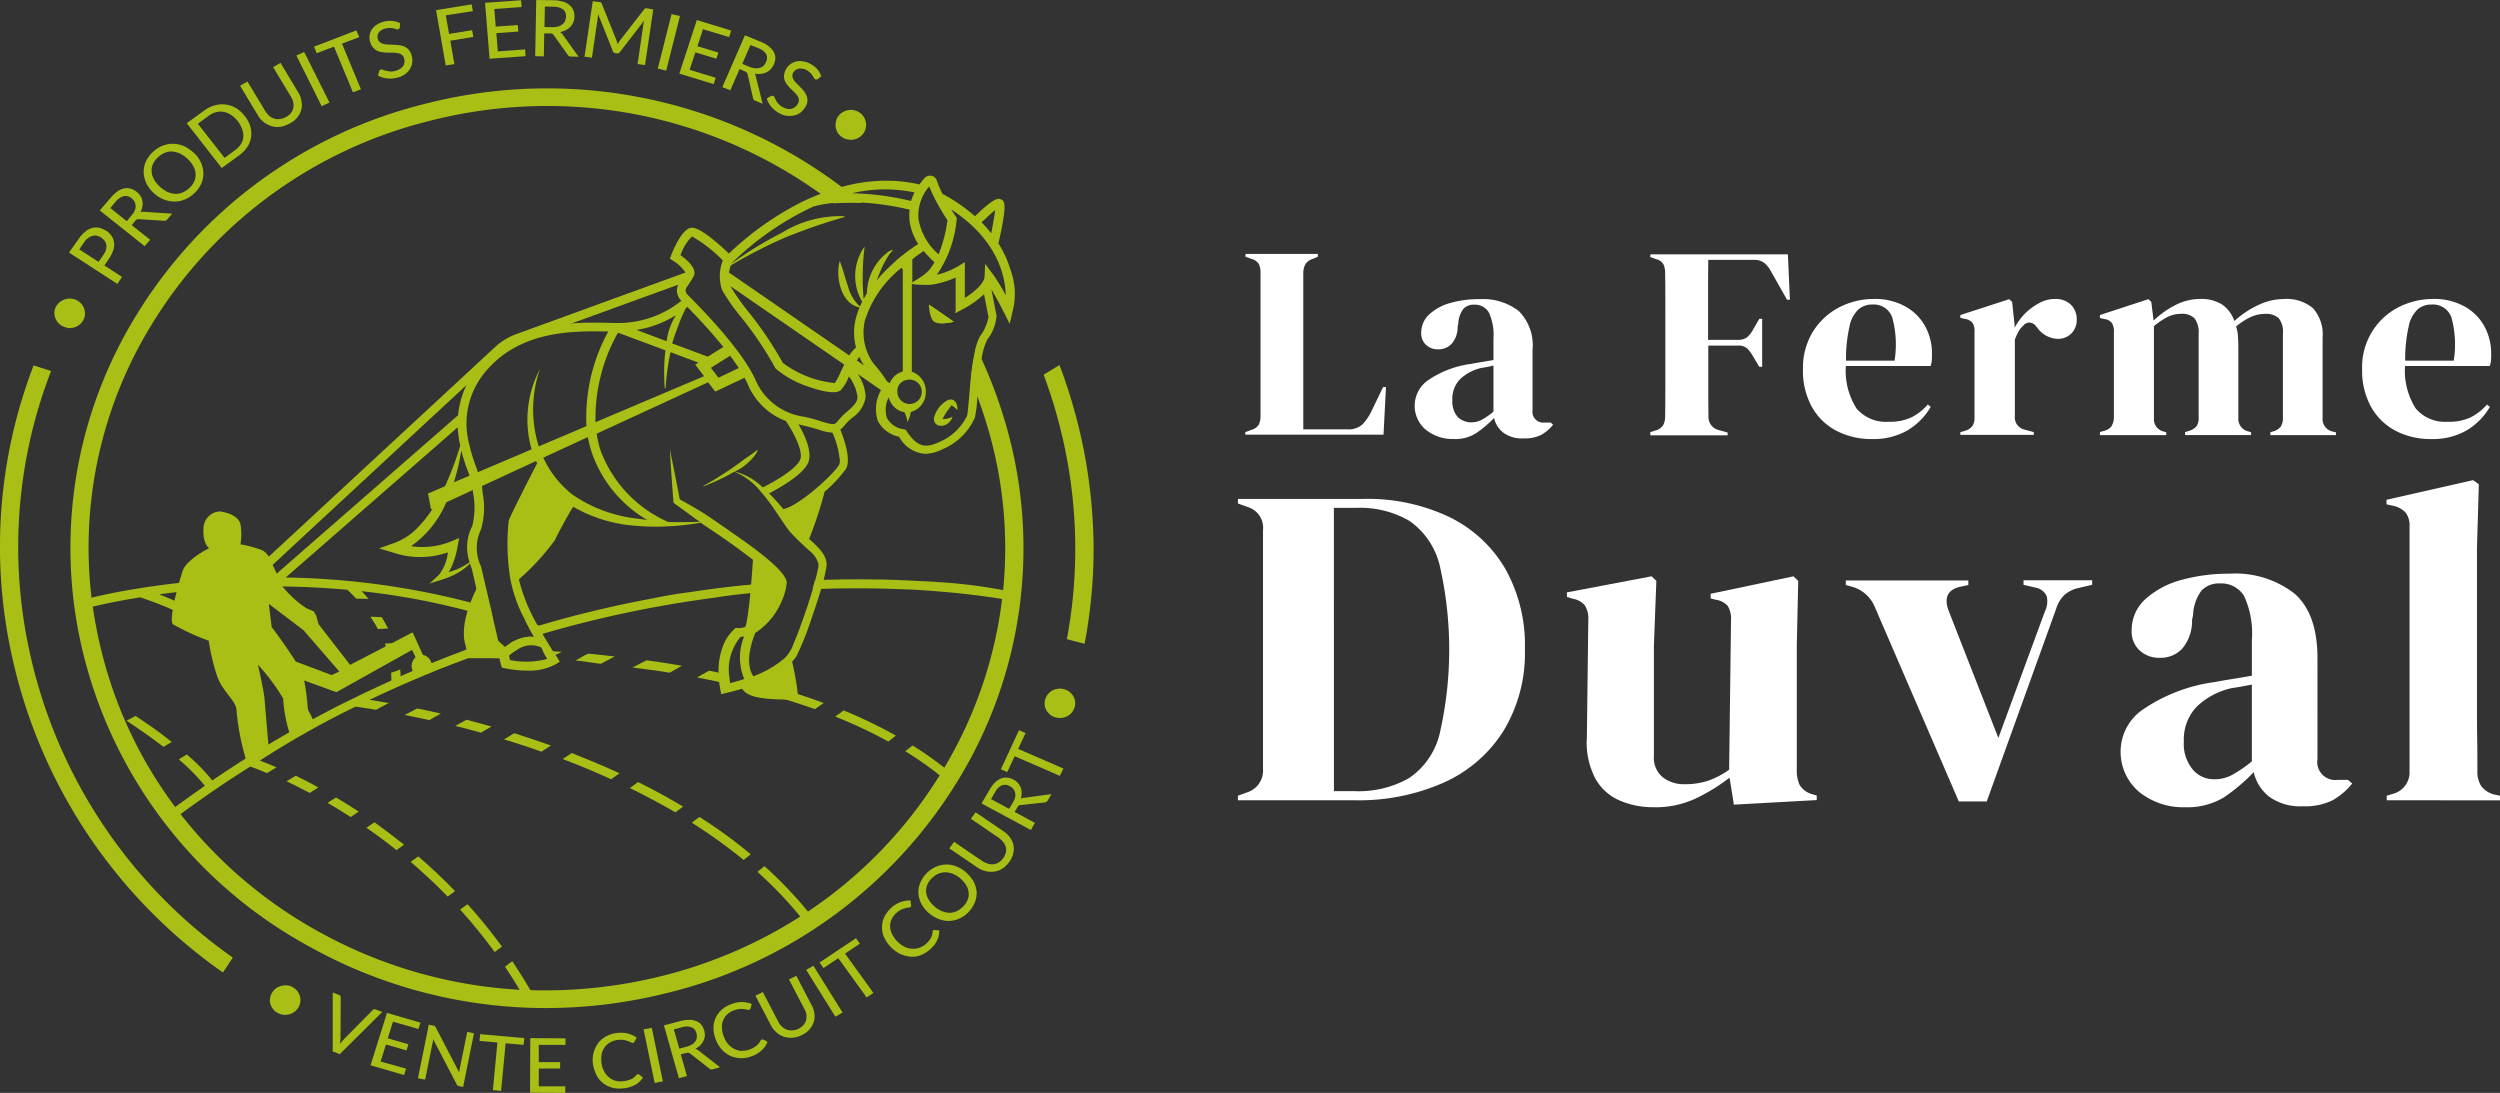 <svg id="_1880-Logo_Ferme_Duval-Bichrome_fd_Blanc-RVB.ai" data-name="1880-Logo Ferme Duval-Bichrome fd Blanc-RVB.ai" xmlns="http://www.w3.org/2000/svg" width="184.604" height="80.7" viewBox="0 0 184.604 80.7">
  <rect x="0" y="0" width="184.604" height="80.7" fill="#333333" stroke="none"/>
  <g id="ILLU_00000018954363235143646870000014816286964077461144_" transform="translate(0)">
    <g id="PRODUITS_00000023979240925442232590000007780948431963942531_" transform="translate(4.015)">
      <path id="Tracé_1" data-name="Tracé 1" d="M167.222,292.751a1.262,1.262,0,0,1-.349-.264,1.287,1.287,0,0,1-.212-.366,1.224,1.224,0,0,1-.061-.41.99.99,0,0,1,.121-.41,1.235,1.235,0,0,1,.273-.337,1.364,1.364,0,0,1,.379-.205,1.418,1.418,0,0,1,.425-.059,1.233,1.233,0,0,1,.44.117,1.267,1.267,0,0,1,.349.264,1.114,1.114,0,0,1,.213.366,1.28,1.28,0,0,1,.061.41,1.125,1.125,0,0,1-.121.425,1.232,1.232,0,0,1-.273.337,1.177,1.177,0,0,1-.379.205,1.354,1.354,0,0,1-.425.059A2.172,2.172,0,0,1,167.222,292.751Z" transform="translate(-166.6 -268.654)" fill="#aabf16"/>
      <path id="Tracé_2" data-name="Tracé 2" d="M174.429,255.687a2.427,2.427,0,0,1,.486-.527,1.384,1.384,0,0,1,.5-.264,1.228,1.228,0,0,1,.516-.015,1.951,1.951,0,0,1,.516.22,1.2,1.2,0,0,1,.395.381.948.948,0,0,1,.182.483,1.177,1.177,0,0,1-.046.557,2.847,2.847,0,0,1-.3.615l-.364.527,1.306.85-.349.513-3.567-2.315Zm1.822,1.187a1.1,1.1,0,0,0,.182-.381.9.9,0,0,0,.03-.337.712.712,0,0,0-.121-.293,1.019,1.019,0,0,0-.258-.249.771.771,0,0,0-.653-.132,1.091,1.091,0,0,0-.607.469l-.364.527,1.427.923Z" transform="translate(-172.622 -238.064)" fill="#aabf16"/>
      <path id="Tracé_3" data-name="Tracé 3" d="M194.044,236.941l-.364.425a.273.273,0,0,1-.258.1l-1.822-.117a.484.484,0,0,0-.152.015.326.326,0,0,0-.137.117l-.258.308,1.366,1.084-.41.469-3.309-2.637.789-.923a3.1,3.1,0,0,1,.516-.483,1.252,1.252,0,0,1,.5-.22,1.017,1.017,0,0,1,.471.015,1.167,1.167,0,0,1,.44.234,1.122,1.122,0,0,1,.288.308.832.832,0,0,1,.137.366.933.933,0,0,1,0,.41,1.537,1.537,0,0,1-.137.425.627.627,0,0,1,.288-.029Zm-2.991.117a1.154,1.154,0,0,0,.228-.352.692.692,0,0,0,.061-.337.764.764,0,0,0-.076-.308.816.816,0,0,0-.212-.249.7.7,0,0,0-.592-.161,1.189,1.189,0,0,0-.607.425l-.38.454,1.215.967Z" transform="translate(-185.345 -221.165)" fill="#aabf16"/>
      <path id="Tracé_4" data-name="Tracé 4" d="M213.75,213.387a2.068,2.068,0,0,1,.5.718,1.984,1.984,0,0,1,.167.776,1.915,1.915,0,0,1-.167.762,2.217,2.217,0,0,1-.516.7,2.11,2.11,0,0,1-.744.469,1.9,1.9,0,0,1-.8.132,2.146,2.146,0,0,1-.789-.19,2.352,2.352,0,0,1-.729-.513,2.07,2.07,0,0,1-.5-.718,2.042,2.042,0,0,1-.167-.776,1.915,1.915,0,0,1,.167-.762,2.22,2.22,0,0,1,.516-.7,2.109,2.109,0,0,1,.744-.469,1.9,1.9,0,0,1,.8-.132,2.3,2.3,0,0,1,.8.19A3.217,3.217,0,0,1,213.75,213.387Zm-.471.439a2.38,2.38,0,0,0-.562-.41,1.707,1.707,0,0,0-.577-.161,1.224,1.224,0,0,0-.562.088,1.558,1.558,0,0,0-.516.337,1.364,1.364,0,0,0-.364.483,1.12,1.12,0,0,0-.106.542,1.278,1.278,0,0,0,.152.557,1.9,1.9,0,0,0,.41.542,2.379,2.379,0,0,0,.562.41,1.708,1.708,0,0,0,.577.161,1.226,1.226,0,0,0,.562-.088,1.559,1.559,0,0,0,.516-.337,1.368,1.368,0,0,0,.364-.483,1.121,1.121,0,0,0,.106-.542,1.279,1.279,0,0,0-.152-.557A2.13,2.13,0,0,0,213.279,213.827Z" transform="translate(-203.412 -202.064)" fill="#aabf16"/>
      <path id="Tracé_5" data-name="Tracé 5" d="M235.281,193.667a2.208,2.208,0,0,1,.41.762,1.948,1.948,0,0,1,.061.776,1.735,1.735,0,0,1-.273.732,2.4,2.4,0,0,1-.607.63l-1.29.938L231,194.195l1.29-.937a2.3,2.3,0,0,1,.789-.381,1.992,1.992,0,0,1,1.564.205A2.371,2.371,0,0,1,235.281,193.667Zm-.516.381a2.124,2.124,0,0,0-.5-.469,1.432,1.432,0,0,0-.547-.22,1.218,1.218,0,0,0-.562.029,1.547,1.547,0,0,0-.562.278l-.774.571,1.973,2.52.774-.571a1.675,1.675,0,0,0,.425-.439,1.105,1.105,0,0,0,.182-.513,1.269,1.269,0,0,0-.076-.571A2.041,2.041,0,0,0,234.765,194.048Z" transform="translate(-221.224 -185.098)" fill="#aabf16"/>
      <path id="Tracé_6" data-name="Tracé 6" d="M260.316,175.885a1.136,1.136,0,0,0,.349-.293.732.732,0,0,0,.167-.366.934.934,0,0,0,0-.41,1.35,1.35,0,0,0-.182-.439l-1.306-2.168.547-.308,1.305,2.168a1.768,1.768,0,0,1,.243.645,1.444,1.444,0,0,1-.3,1.2,1.565,1.565,0,0,1-.562.454,2.15,2.15,0,0,1-.683.249,1.4,1.4,0,0,1-.653-.044,1.78,1.78,0,0,1-.577-.293,1.582,1.582,0,0,1-.455-.527l-1.305-2.168.547-.308,1.305,2.168a1.9,1.9,0,0,0,.3.366,1.064,1.064,0,0,0,.379.205.83.83,0,0,0,.425.029A1.417,1.417,0,0,0,260.316,175.885Z" transform="translate(-243.192 -167.256)" fill="#aabf16"/>
      <path id="Tracé_7" data-name="Tracé 7" d="M286.744,170.135l-.577.264-1.867-3.735.577-.264Z" transform="translate(-266.432 -162.562)" fill="#aabf16"/>
      <path id="Tracé_8" data-name="Tracé 8" d="M296.24,156l-1.275.483,1.4,3.369-.592.22-1.4-3.369-1.275.483-.2-.483,3.127-1.2Z" transform="translate(-273.727 -153.259)" fill="#aabf16"/>
      <path id="Tracé_9" data-name="Tracé 9" d="M322.1,151.168c-.015.029-.015.059-.046.088a.333.333,0,0,1-.076.044c-.03.015-.076,0-.137-.015a1.451,1.451,0,0,1-.2-.059,1.411,1.411,0,0,0-.273-.029,1.631,1.631,0,0,0-.349.044,1.156,1.156,0,0,0-.3.132.546.546,0,0,0-.182.19.426.426,0,0,0-.076.22.489.489,0,0,0,.03.249.4.4,0,0,0,.167.234.764.764,0,0,0,.273.117,2.526,2.526,0,0,0,.349.044,3.7,3.7,0,0,1,.395.015,3.319,3.319,0,0,1,.395.029,1.6,1.6,0,0,1,.38.1,1.132,1.132,0,0,1,.3.22,1,1,0,0,1,.213.4,1.218,1.218,0,0,1,.061.513,1.067,1.067,0,0,1-.152.483,1.23,1.23,0,0,1-.349.4,1.517,1.517,0,0,1-.562.264,1.872,1.872,0,0,1-.395.073,1.642,1.642,0,0,1-.379,0,3.21,3.21,0,0,1-.364-.073,2.24,2.24,0,0,1-.334-.132l.091-.337a.317.317,0,0,1,.045-.073.13.13,0,0,1,.076-.044.283.283,0,0,1,.152.015.785.785,0,0,0,.243.073,1.769,1.769,0,0,0,.319.059,1.071,1.071,0,0,0,.41-.059,1.05,1.05,0,0,0,.319-.147.922.922,0,0,0,.213-.205.683.683,0,0,0,.091-.264.647.647,0,0,0-.03-.293.477.477,0,0,0-.167-.264.571.571,0,0,0-.273-.117,2.515,2.515,0,0,0-.349-.044h-.395a3.331,3.331,0,0,1-.395-.029,1.121,1.121,0,0,1-.38-.1.987.987,0,0,1-.319-.234,1.267,1.267,0,0,1-.228-.425,1.09,1.09,0,0,1-.045-.439,1.076,1.076,0,0,1,.137-.425,1.249,1.249,0,0,1,.334-.366,1.669,1.669,0,0,1,.516-.249,1.774,1.774,0,0,1,1.275.088Z" transform="translate(-296.596 -149.132)" fill="#aabf16"/>
      <path id="Tracé_10" data-name="Tracé 10" d="M353.013,143.206l.243,1.377,1.7-.278.091.5-1.7.278.3,1.729-.638.1-.713-4.087,2.626-.425.091.5Z" transform="translate(-324.11 -142.078)" fill="#aabf16"/>
      <path id="Tracé_11" data-name="Tracé 11" d="M379.06,143.933l.03.5-2.657.19-.334-4.131,2.657-.19.046.5-2.019.147.106,1.3,1.624-.117.045.483-1.624.117.106,1.348Z" transform="translate(-344.297 -140.285)" fill="#aabf16"/>
      <path id="Tracé_12" data-name="Tracé 12" d="M403.7,144.39l-.562-.015a.259.259,0,0,1-.243-.132l-1.032-1.45a.346.346,0,0,0-.106-.1.585.585,0,0,0-.182-.029h-.41l-.03,1.7-.638-.015.076-4.146,1.245.015a2.521,2.521,0,0,1,.713.1,1.159,1.159,0,0,1,.486.249.981.981,0,0,1,.288.366,1.25,1.25,0,0,1,.091.483,1.231,1.231,0,0,1-.076.41.987.987,0,0,1-.212.337.939.939,0,0,1-.334.249,1.936,1.936,0,0,1-.44.161.6.6,0,0,1,.2.19Zm-1.958-2.183a2.028,2.028,0,0,0,.44-.044A1.071,1.071,0,0,0,402.5,142a.635.635,0,0,0,.2-.249,1.119,1.119,0,0,0,.076-.322.654.654,0,0,0-.228-.542,1.257,1.257,0,0,0-.729-.19l-.607-.015-.03,1.509Z" transform="translate(-364.992 -140.2)" fill="#aabf16"/>
      <path id="Tracé_13" data-name="Tracé 13" d="M429.57,141.415l-.607,4.1-.547-.073.425-2.915a.625.625,0,0,1,.03-.146c.015-.044.015-.1.03-.146l-1.791,2.315a.238.238,0,0,1-.243.1l-.091-.015a.222.222,0,0,1-.2-.176l-1.078-2.71a2.109,2.109,0,0,1-.03.308l-.425,2.915-.547-.073.607-4.1.47.059a.242.242,0,0,1,.122.029.146.146,0,0,1,.076.1l1.063,2.651c.015.059.046.1.061.161l.045.176a3.5,3.5,0,0,1,.2-.308L428.9,141.4c.03-.044.061-.073.091-.073h.137Z" transform="translate(-385.349 -140.712)" fill="#aabf16"/>
      <path id="Tracé_14" data-name="Tracé 14" d="M460.723,151.475l-.622-.146,1.017-4.028.622.147Z" transform="translate(-415.545 -146.26)" fill="#aabf16"/>
      <path id="Tracé_15" data-name="Tracé 15" d="M473.287,154.563l-.152.469-2.535-.776,1.29-3.955,2.535.776-.152.483-1.928-.586-.41,1.26,1.548.469-.152.454-1.548-.469-.425,1.289Z" transform="translate(-424.451 -148.82)" fill="#aabf16"/>
      <path id="Tracé_16" data-name="Tracé 16" d="M494.476,163.054l-.531-.22a.273.273,0,0,1-.182-.22l-.395-1.729a.273.273,0,0,0-.061-.132.817.817,0,0,0-.152-.1l-.38-.161-.683,1.567-.592-.234L493.17,158l1.139.469a2.19,2.19,0,0,1,.622.352,1.442,1.442,0,0,1,.364.4.961.961,0,0,1,.121.439,1.16,1.16,0,0,1-.107.483,1.416,1.416,0,0,1-.228.352.988.988,0,0,1-.319.234,1.207,1.207,0,0,1-.41.117,1.708,1.708,0,0,1-.471-.015.516.516,0,0,1,.106.264Zm-.972-2.725a1.2,1.2,0,0,0,.425.1.89.89,0,0,0,.349-.029.639.639,0,0,0,.273-.161.755.755,0,0,0,.182-.278.661.661,0,0,0,0-.586,1.162,1.162,0,0,0-.607-.439l-.547-.22-.607,1.392Z" transform="translate(-442.178 -155.393)" fill="#aabf16"/>
      <path id="Tracé_17" data-name="Tracé 17" d="M516.95,172.33a.22.22,0,0,1-.091.029.2.2,0,0,1-.091-.015.213.213,0,0,1-.091-.1c-.031-.044-.061-.1-.106-.176a1.626,1.626,0,0,0-.167-.205,2.144,2.144,0,0,0-.273-.205.9.9,0,0,0-.319-.1.852.852,0,0,0-.273,0,.782.782,0,0,0-.228.1.7.7,0,0,0-.167.19.392.392,0,0,0-.061.278.8.8,0,0,0,.106.278,1.776,1.776,0,0,0,.228.264c.091.088.182.176.273.278a2.408,2.408,0,0,1,.258.293,1.364,1.364,0,0,1,.182.322.978.978,0,0,1,.061.366.819.819,0,0,1-.136.425,1.492,1.492,0,0,1-.334.41,1.12,1.12,0,0,1-.456.234,1.656,1.656,0,0,1-.547.044,1.553,1.553,0,0,1-.592-.19,1.629,1.629,0,0,1-.334-.22,2.268,2.268,0,0,1-.273-.264,1.254,1.254,0,0,1-.2-.293.834.834,0,0,1-.122-.322l.3-.176a.289.289,0,0,1,.182,0,.193.193,0,0,1,.091.117c.03.059.061.132.106.22a1.309,1.309,0,0,0,.182.249,1.205,1.205,0,0,0,.334.249,1.146,1.146,0,0,0,.334.117.7.7,0,0,0,.3-.015.615.615,0,0,0,.258-.132.789.789,0,0,0,.2-.234.579.579,0,0,0,.076-.308.7.7,0,0,0-.106-.278,1.778,1.778,0,0,0-.228-.264l-.273-.264a2.425,2.425,0,0,1-.258-.293.978.978,0,0,1-.182-.322.8.8,0,0,1-.046-.381,1.221,1.221,0,0,1,.152-.454,1.053,1.053,0,0,1,.288-.337,1.076,1.076,0,0,1,.41-.205,1.133,1.133,0,0,1,.5-.029,1.466,1.466,0,0,1,.562.176,1.828,1.828,0,0,1,.531.4,1.551,1.551,0,0,1,.3.527Z" transform="translate(-460.584 -166.485)" fill="#aabf16"/>
      <path id="Tracé_18" data-name="Tracé 18" d="M546.8,196.046a1.055,1.055,0,0,1,.334-.293.977.977,0,0,1,.41-.146,1.04,1.04,0,0,1,.425.015,1.116,1.116,0,0,1,.41.176,1.045,1.045,0,0,1,.3.322,1.145,1.145,0,0,1,.152.4,1.011,1.011,0,0,1-.015.425.948.948,0,0,1-.182.4,1.192,1.192,0,0,1-.319.293,1.233,1.233,0,0,1-.41.147,1.124,1.124,0,0,1-.44-.015,1.02,1.02,0,0,1-.41-.176,1.186,1.186,0,0,1-.3-.308,1.143,1.143,0,0,1-.152-.4.934.934,0,0,1,.015-.41A.915.915,0,0,1,546.8,196.046Z" transform="translate(-488.906 -187.477)" fill="#aabf16"/>
    </g>
    <g id="CIRCUIT_COURT_00000163784084742577614240000014214675372849546682_" transform="translate(19.93 50.855)">
      <path id="Tracé_19" data-name="Tracé 19" d="M271.586,637.471a1.051,1.051,0,0,1,.288-.337,1.223,1.223,0,0,1,.395-.19,1.4,1.4,0,0,1,.425-.044.958.958,0,0,1,.425.132,1.017,1.017,0,0,1,.334.278,1.151,1.151,0,0,1,.2.381,1,1,0,0,1,.03.425,1.011,1.011,0,0,1-.137.41,1,1,0,0,1-.288.322,1.309,1.309,0,0,1-.38.19,1.214,1.214,0,0,1-.865-.1,1.014,1.014,0,0,1-.334-.278,1.232,1.232,0,0,1-.2-.366.943.943,0,0,1-.03-.41A1.013,1.013,0,0,1,271.586,637.471Z" transform="translate(-271.44 -614.995)" fill="#aabf16"/>
      <path id="Tracé_20" data-name="Tracé 20" d="M305.658,641.936l-3.142,3.12-.516-.205V640.5l.455.176a.159.159,0,0,1,.106.088.266.266,0,0,1,.03.117l-.015,2.944a1.29,1.29,0,0,1-.015.234,1.548,1.548,0,0,1-.03.264,2.512,2.512,0,0,1,.152-.205,2.286,2.286,0,0,1,.152-.176l2.11-2.139a.154.154,0,0,1,.106-.059.152.152,0,0,1,.137.015Z" transform="translate(-297.361 -618.067)" fill="#aabf16"/>
      <path id="Tracé_21" data-name="Tracé 21" d="M323.026,654.916l-.152.469-2.474-.718,1.214-3.867,2.474.718-.152.469-1.882-.542-.38,1.23,1.518.44-.137.454-1.518-.439-.395,1.26Z" transform="translate(-312.968 -626.859)" fill="#aabf16"/>
      <path id="Tracé_22" data-name="Tracé 22" d="M347.544,657.345l-.8,3.955-.3-.058a.368.368,0,0,1-.106-.044.262.262,0,0,1-.076-.1l-1.731-3.325c0,.044-.015.1-.015.146a.413.413,0,0,1-.03.132l-.546,2.71-.531-.1.8-3.955.319.059a1.036,1.036,0,0,1,.122.044c.03.015.045.044.076.1l1.73,3.325c0-.058.015-.1.015-.161.015-.044.015-.1.03-.146l.546-2.7Z" transform="translate(-332.476 -631.894)" fill="#aabf16"/>
      <path id="Tracé_23" data-name="Tracé 23" d="M376.649,662.291l-1.321-.117-.334,3.516-.607-.059.334-3.516L373.4,662l.046-.5,3.264.293Z" transform="translate(-357.922 -635.991)" fill="#aabf16"/>
      <path id="Tracé_24" data-name="Tracé 24" d="M400.6,667.06v.484l-2.6-.015.015-4.028,2.6.015V664h-1.973v1.274h1.579v.469h-1.579v1.318Z" transform="translate(-378.788 -637.698)" fill="#aabf16"/>
      <path id="Tracé_25" data-name="Tracé 25" d="M431.782,663.84a.114.114,0,0,1,.091.029l.273.22a1.59,1.59,0,0,1-.562.528,2.3,2.3,0,0,1-.865.263,2.241,2.241,0,0,1-.835-.044,2.1,2.1,0,0,1-.683-.337,1.759,1.759,0,0,1-.486-.6,2.666,2.666,0,0,1-.258-.806,1.975,1.975,0,0,1,.046-.85,2.175,2.175,0,0,1,.334-.7,1.764,1.764,0,0,1,.592-.5,2.058,2.058,0,0,1,.8-.249,2.08,2.08,0,0,1,.8.044,2.013,2.013,0,0,1,.653.293l-.167.308a.207.207,0,0,1-.046.059.119.119,0,0,1-.076.029.36.36,0,0,1-.137-.044,1.518,1.518,0,0,0-.213-.088,2.982,2.982,0,0,0-.319-.088,2.215,2.215,0,0,0-.44,0,1.489,1.489,0,0,0-.546.176,1.172,1.172,0,0,0-.41.352,1.443,1.443,0,0,0-.228.513,1.907,1.907,0,0,0-.015.659,1.554,1.554,0,0,0,.2.63,1.307,1.307,0,0,0,.364.439,1.175,1.175,0,0,0,.486.249,1.437,1.437,0,0,0,.562.029,1.727,1.727,0,0,0,.319-.058c.091-.029.182-.059.258-.088s.152-.088.212-.132l.2-.191.045-.044C431.736,663.855,431.751,663.84,431.782,663.84Z" transform="translate(-404.599 -635.372)" fill="#aabf16"/>
      <path id="Tracé_26" data-name="Tracé 26" d="M454.627,662.255l-.607.117-.82-3.955.607-.117Z" transform="translate(-425.608 -633.26)" fill="#aabf16"/>
      <path id="Tracé_27" data-name="Tracé 27" d="M467.244,657.8l-.531.147a.264.264,0,0,1-.273-.059l-1.381-1.084a.313.313,0,0,0-.137-.073.417.417,0,0,0-.182.015l-.395.1.455,1.6-.592.161-1.108-3.9,1.169-.308a2.524,2.524,0,0,1,.7-.1,1.224,1.224,0,0,1,.531.1.827.827,0,0,1,.364.264,1.253,1.253,0,0,1,.212.425,1.174,1.174,0,0,1,.046.4,1.024,1.024,0,0,1-.106.366,1.565,1.565,0,0,1-.228.322,1.626,1.626,0,0,1-.364.264.779.779,0,0,1,.243.132Zm-2.459-1.523a1.374,1.374,0,0,0,.395-.161.726.726,0,0,0,.243-.234.629.629,0,0,0,.106-.278.8.8,0,0,0-.03-.322.6.6,0,0,0-.379-.44,1.127,1.127,0,0,0-.729.015l-.562.146.41,1.421Z" transform="translate(-434.005 -629.846)" fill="#aabf16"/>
      <path id="Tracé_28" data-name="Tracé 28" d="M490.783,648.069a.1.1,0,0,1,.091,0l.319.161a1.616,1.616,0,0,1-.425.63,2.046,2.046,0,0,1-.774.454,2.09,2.09,0,0,1-.82.132,2.043,2.043,0,0,1-.744-.176,2.089,2.089,0,0,1-.622-.469,2.385,2.385,0,0,1-.44-.733,2.336,2.336,0,0,1-.167-.835,1.733,1.733,0,0,1,.152-.747,1.824,1.824,0,0,1,.455-.615,2.193,2.193,0,0,1,.729-.425,2.268,2.268,0,0,1,.789-.147,2.2,2.2,0,0,1,.7.147l-.091.322a.075.075,0,0,1-.03.058.207.207,0,0,1-.061.044.212.212,0,0,1-.137,0c-.061-.015-.137-.029-.228-.044a2.128,2.128,0,0,0-.319-.015,2.079,2.079,0,0,0-.44.1,1.652,1.652,0,0,0-.5.293,1.252,1.252,0,0,0-.395,1,2.043,2.043,0,0,0,.137.645,1.753,1.753,0,0,0,.334.571,1.452,1.452,0,0,0,.456.352,1.138,1.138,0,0,0,.531.132,1.947,1.947,0,0,0,.562-.088,2.7,2.7,0,0,0,.288-.132,1.484,1.484,0,0,0,.228-.147l.182-.176c.046-.058.091-.146.137-.22.015-.015.015-.029.03-.044C490.753,648.083,490.768,648.083,490.783,648.069Z" transform="translate(-454.446 -622.164)" fill="#aabf16"/>
      <path id="Tracé_29" data-name="Tracé 29" d="M510.773,636.011a1.146,1.146,0,0,0,.364-.264,1.017,1.017,0,0,0,.2-.352,1.22,1.22,0,0,0,.03-.41,1.269,1.269,0,0,0-.152-.44l-1.139-2.182.546-.264,1.138,2.183a1.686,1.686,0,0,1,.2.63,1.4,1.4,0,0,1-.061.615,1.549,1.549,0,0,1-.319.542,1.769,1.769,0,0,1-.562.41,1.719,1.719,0,0,1-.683.19,1.813,1.813,0,0,1-.638-.073,1.716,1.716,0,0,1-.546-.322,1.784,1.784,0,0,1-.41-.527l-1.139-2.183.547-.264,1.139,2.183a1.18,1.18,0,0,0,.273.366.993.993,0,0,0,.349.22.922.922,0,0,0,.41.058A1.052,1.052,0,0,0,510.773,636.011Z" transform="translate(-471.749 -610.898)" fill="#aabf16"/>
      <path id="Tracé_30" data-name="Tracé 30" d="M534.987,630.457l-.531.308-2.156-3.457.531-.307Z" transform="translate(-492.7 -606.545)" fill="#aabf16"/>
      <path id="Tracé_31" data-name="Tracé 31" d="M541.775,613.51l-1.093.732,2.095,2.9-.5.337-2.095-2.9-1.093.732-.288-.41,2.687-1.8Z" transform="translate(-498.213 -594.681)" fill="#aabf16"/>
      <path id="Tracé_32" data-name="Tracé 32" d="M572.949,596.312a.113.113,0,0,1,.091-.029l.365.029a1.557,1.557,0,0,1-.152.732,2.033,2.033,0,0,1-.547.689,2.237,2.237,0,0,1-.714.425,1.694,1.694,0,0,1-.759.088,2.474,2.474,0,0,1-.759-.22,2.825,2.825,0,0,1-.683-.527,2.353,2.353,0,0,1-.471-.718,1.659,1.659,0,0,1-.137-.762,1.8,1.8,0,0,1,.182-.733,2.307,2.307,0,0,1,.516-.659,2.023,2.023,0,0,1,1.4-.527l.045.337v.073c0,.029-.015.044-.045.073a.19.19,0,0,1-.137.044.776.776,0,0,0-.228.044,1.393,1.393,0,0,0-.668.352,1.272,1.272,0,0,0-.349.454,1.211,1.211,0,0,0-.121.513,1.4,1.4,0,0,0,.121.542,2.018,2.018,0,0,0,.379.557,1.92,1.92,0,0,0,.531.41,1.305,1.305,0,0,0,.562.161,1.392,1.392,0,0,0,.546-.059,1.344,1.344,0,0,0,.486-.278,1.585,1.585,0,0,0,.228-.22,1.911,1.911,0,0,0,.152-.22.63.63,0,0,0,.091-.234,1.213,1.213,0,0,0,.046-.249.085.085,0,0,1,.015-.059C572.919,596.341,572.934,596.327,572.949,596.312Z" transform="translate(-523.982 -578.464)" fill="#aabf16"/>
      <path id="Tracé_33" data-name="Tracé 33" d="M590.4,576.57a2.756,2.756,0,0,1,.546.659,2.165,2.165,0,0,1,.228.732,1.929,1.929,0,0,1-.106.762,2.421,2.421,0,0,1-.44.718,2.247,2.247,0,0,1-.683.513,2,2,0,0,1-.759.191,1.872,1.872,0,0,1-.789-.132,2.42,2.42,0,0,1-.744-.44,2.758,2.758,0,0,1-.546-.659,2.145,2.145,0,0,1-.228-.747,1.93,1.93,0,0,1,.106-.762,2.263,2.263,0,0,1,1.123-1.23,1.994,1.994,0,0,1,.759-.19,1.866,1.866,0,0,1,.789.132A2.3,2.3,0,0,1,590.4,576.57Zm-.41.454a1.977,1.977,0,0,0-.562-.352,1.613,1.613,0,0,0-.562-.117,1.466,1.466,0,0,0-.546.117,1.765,1.765,0,0,0-.486.352,1.389,1.389,0,0,0-.319.5,1.057,1.057,0,0,0-.061.527,1.221,1.221,0,0,0,.182.527,2.135,2.135,0,0,0,.425.5,1.976,1.976,0,0,0,.562.352,1.608,1.608,0,0,0,.562.117,1.247,1.247,0,0,0,.547-.132,1.779,1.779,0,0,0,.471-.352,1.385,1.385,0,0,0,.319-.5,1.052,1.052,0,0,0,.061-.527,1.221,1.221,0,0,0-.182-.527A2.224,2.224,0,0,0,589.991,577.024Z" transform="translate(-538.99 -563)" fill="#aabf16"/>
      <path id="Tracé_34" data-name="Tracé 34" d="M605.893,553.069a1.155,1.155,0,0,0,.182-.4.869.869,0,0,0,0-.4.926.926,0,0,0-.182-.366,1.7,1.7,0,0,0-.334-.322l-2.065-1.406.349-.483,2.065,1.406a1.818,1.818,0,0,1,.486.469,1.413,1.413,0,0,1,.228,1.172,1.718,1.718,0,0,1-.3.63,1.927,1.927,0,0,1-.5.483,1.531,1.531,0,0,1-.592.22,1.867,1.867,0,0,1-.638-.029,2.137,2.137,0,0,1-.622-.278l-2.065-1.406.349-.484,2.064,1.406a1.889,1.889,0,0,0,.425.205,1.055,1.055,0,0,0,.425.044.9.9,0,0,0,.379-.132A1.251,1.251,0,0,0,605.893,553.069Z" transform="translate(-551.734 -540.568)" fill="#aabf16"/>
      <path id="Tracé_35" data-name="Tracé 35" d="M622.761,533.385l-.273.469a.287.287,0,0,1-.228.146l-1.776.19a.189.189,0,0,0-.137.044.518.518,0,0,0-.106.132l-.2.337,1.5.806-.3.527-3.643-1.963.592-1.01a2.488,2.488,0,0,1,.41-.542,1.354,1.354,0,0,1,.44-.293.982.982,0,0,1,.455-.058,1.244,1.244,0,0,1,.471.146,1.079,1.079,0,0,1,.319.249,1.037,1.037,0,0,1,.2.322,1.085,1.085,0,0,1,.076.4,1.606,1.606,0,0,1-.061.44.538.538,0,0,1,.273-.073Zm-2.839.615a1.517,1.517,0,0,0,.152-.381.637.637,0,0,0,0-.337.536.536,0,0,0-.136-.278.718.718,0,0,0-.258-.205.666.666,0,0,0-.592-.059,1.121,1.121,0,0,0-.5.513l-.288.5,1.336.718Z" transform="translate(-565.05 -525.601)" fill="#aabf16"/>
      <path id="Tracé_36" data-name="Tracé 36" d="M628.822,508.505l-.547,1.172,3.34,1.45-.258.542-3.34-1.45-.547,1.172-.471-.205,1.336-2.886Z" transform="translate(-573.024 -505.233)" fill="#aabf16"/>
      <path id="Tracé_37" data-name="Tracé 37" d="M649.058,489.477a1.11,1.11,0,0,1-.395-.205,1.42,1.42,0,0,1-.273-.322,1.1,1.1,0,0,1-.121-.4,1.022,1.022,0,0,1,.045-.425,1.183,1.183,0,0,1,.213-.381,1.448,1.448,0,0,1,.334-.264,1.308,1.308,0,0,1,.41-.117,1.21,1.21,0,0,1,.456.044,1.258,1.258,0,0,1,.395.205,1.426,1.426,0,0,1,.273.322.926.926,0,0,1,.121.4,1,1,0,0,1-.045.425,1.187,1.187,0,0,1-.213.381,1.454,1.454,0,0,1-.334.264,1.312,1.312,0,0,1-.41.117A1.206,1.206,0,0,1,649.058,489.477Z" transform="translate(-591.058 -487.363)" fill="#aabf16"/>
    </g>
    <path id="ELLIPSE_EXTE_00000003815557010069329050000016165694838741507474_" d="M234.766,196.808a.959.959,0,0,1,.121.132,2.3,2.3,0,0,1,.243-.293A1.613,1.613,0,0,0,234.766,196.808Zm0,0a.959.959,0,0,1,.121.132,2.3,2.3,0,0,1,.243-.293A1.613,1.613,0,0,0,234.766,196.808Zm1.624-.176c-.288.22-.653.5-1.047.835.152.161.288.337.44.5.03.044.061.073.091.117.228.278.455.557.668.835V197.35a3.335,3.335,0,0,1,.273-.205C236.679,196.969,236.542,196.793,236.39,196.632Zm7.226,13.374a35.3,35.3,0,0,0-1.852-5.142c-.152-.337-.319-.674-.486-1.011a19.213,19.213,0,0,0-.38,2.4c.2.454.38.923.547,1.392.319.879.607,1.773.865,2.7a31.343,31.343,0,0,1,.972,11.411c-.015.22-.046.439-.076.659a31.769,31.769,0,0,1-4.281,12.481l-.137.22c-.076.117-.137.234-.213.352a32.956,32.956,0,0,1-9.731,10.049c-.182.132-.379.249-.562.366a34.467,34.467,0,0,1-10.1,4.351,35.737,35.737,0,0,1-9.837,1.069c-.273-.015-.531-.015-.8-.029h0a34.494,34.494,0,0,1-15.014-4.409,33.343,33.343,0,0,1-10-8.57c-.137-.176-.273-.352-.395-.527a31.86,31.86,0,0,1-5.253-10.8,33.3,33.3,0,0,1-.82-3.955c-.03-.22-.061-.439-.091-.645h0a31.474,31.474,0,0,1,4.4-20.157A33.465,33.465,0,0,1,200.989,187.1a34.927,34.927,0,0,1,8.653-1.084,34.547,34.547,0,0,1,17,4.468,35.247,35.247,0,0,1,3.188,2.036c.319.22.622.454.926.689a16.459,16.459,0,0,1,2.08-.029c-.471-.4-.956-.791-1.457-1.172a36.157,36.157,0,0,0-30.726-6.167,34.764,34.764,0,0,0-21.435,15.718,32.721,32.721,0,0,0-3.643,25.738,33.831,33.831,0,0,0,16.289,20.684,35.882,35.882,0,0,0,17.67,4.644,36.967,36.967,0,0,0,9-1.128,34.817,34.817,0,0,0,21.435-15.718A32.791,32.791,0,0,0,243.616,210.006Zm-3.841-8.819v.117l.061-.029A.3.3,0,0,0,239.776,201.188Zm-1.032.879a4.341,4.341,0,0,0,.9-.117l-1.746-1.216C238.2,201.173,238.47,201.612,238.743,202.066Zm-1.306-2.857a4.28,4.28,0,0,0,.972-.073c-.228-.308-.456-.6-.683-.908a2.218,2.218,0,0,1-.455.381l-.622.4.137.176Zm-2.292-2.564a1.23,1.23,0,0,0-.38.161.957.957,0,0,1,.121.132C234.963,196.852,235.054,196.749,235.145,196.646Zm-.38.161a.959.959,0,0,1,.121.132,2.3,2.3,0,0,1,.243-.293A1.613,1.613,0,0,0,234.766,196.808Z" transform="translate(-169.208 -178.189)" fill="#aabf16"/>
    <path id="ELLIPSE_INTE_00000000217921787781844490000002218649168409178033_" d="M220.147,330.309a39.361,39.361,0,0,0-1.761-6.109l-1.169.718a37.1,37.1,0,0,1,1.609,5.64,36.241,36.241,0,0,1,.106,13.887l1.306.337a37.247,37.247,0,0,0,.668-7A39.1,39.1,0,0,0,220.147,330.309ZM142.224,344.84a36.018,36.018,0,0,1,1.7-20.2l-1.29-.41a37.322,37.322,0,0,0-1.731,20.845,38.547,38.547,0,0,0,15.712,23.98l.729-1.1A37.269,37.269,0,0,1,142.224,344.84Z" transform="translate(-140.152 -297.246)" fill="#aabf16"/>
    <g id="CHEVAL_00000080926523674222695010000014176694567522540732_" transform="translate(27.985 12.971)">
      <g id="Groupe_1" data-name="Groupe 1" transform="translate(0)">
        <path id="Tracé_38" data-name="Tracé 38" d="M332.91,261.438l-.137-.044h0c-.045-.015-.091-.029-.152-.044l-.273-.088c-.061-.015-.137-.044-.2-.059.212.952.41,1.758.44,1.919.061-.015.121-.044.167-.059.152-.059.319-.1.471-.161C333.2,262.684,333.062,262.127,332.91,261.438Zm0,0-.137-.044h0c-.045-.015-.091-.029-.152-.044l-.273-.088c-.061-.015-.137-.044-.2-.059.212.952.41,1.758.44,1.919.061-.015.121-.044.167-.059.152-.059.319-.1.471-.161C333.2,262.684,333.062,262.127,332.91,261.438Zm-.137-.044h0c-.045-.015-.091-.029-.152-.044l-.273-.088c-.061-.015-.137-.044-.2-.059.212.952.41,1.758.44,1.919.061-.015.121-.044.167-.059.152-.059.319-.1.471-.161-.046-.234-.182-.791-.334-1.465A1.056,1.056,0,0,0,332.774,261.394Zm38.377-25.635a7.771,7.771,0,0,0-.911-2.007c.683-2.959.44-3.106.243-3.223s-.455-.264-1.973,1.216a13,13,0,0,0-1.063-.835,11.815,11.815,0,0,0-1.29-.791l-.015.029a6.868,6.868,0,0,1-.455-1.055.535.535,0,0,0-.395-.337.569.569,0,0,0-.5.161,5.26,5.26,0,0,0-.38.483,10.636,10.636,0,0,0-2.459-.278,12.181,12.181,0,0,0-3.264.454,15.543,15.543,0,0,0-1.533.5c-.288.1-.577.234-.865.352l-.167.073a18.758,18.758,0,0,0-1.685.894,22.425,22.425,0,0,0-4.1,3.106c-1.017-.967-2.247-1.992-2.793-1.9-.653.1-1.245,1.45-1.473,2.036l-.091.234.213.147a3,3,0,0,1,.956.908h0q-.137.242-.456.7a1.21,1.21,0,0,0-.106.19,1.036,1.036,0,0,0,.228,1.157l.015.015a7.459,7.459,0,0,1-4.6,1.641c-.258,0-.531,0-.82-.015-.789-.015-1.7-.029-2.657.044a9.266,9.266,0,0,0-7.1,3.428,6.359,6.359,0,0,0-.759,1.26,6.738,6.738,0,0,0-.562,2.168,5.816,5.816,0,0,0-.015.894c.015.308.061.615.106.923.03.117.046.234.076.351a23.285,23.285,0,0,1-1.123,3l-1.26.542.228,1.172.121-.059a8.979,8.979,0,0,1-1.351,1.641,4.649,4.649,0,0,1-1.488.894l-1.123.4,1.123.337a6.216,6.216,0,0,0,3.962-.044,3.337,3.337,0,0,1-.653,1.655l-.714.659c.425-.161,1.169-.352,1.579-.542a4.457,4.457,0,0,0,1.427-.952,2.6,2.6,0,0,0,.121.366c.03.117.167.732.349,1.509.091.381.2.82.288,1.245.061.249.121.5.167.733.212.952.41,1.758.44,1.919h0a1.038,1.038,0,0,0,.38.557l.015.015a.975.975,0,0,0,.137.117c.061.059.152.132.212.19h0c.015.029.031.044.031.059.015.088.015.19.03.278.046.278.121.513.121.527l.061.176.2.044a8.389,8.389,0,0,0,1.685.176,4.029,4.029,0,0,0,2.11-.483l.273-.176-.061-.1-.106-.176c-.061-.088-.106-.161-.167-.249s-.106-.176-.167-.249c-.288-.454-.546-.894-.789-1.3-.121-.205-.243-.425-.349-.615a12.755,12.755,0,0,1-1.381-3.4.713.713,0,0,1-.03-.176,16.937,16.937,0,0,1-.137-3.94c.076-.22,1.078-2.227,1.822-3.677h0a9.918,9.918,0,0,0,.82,1.143,6.6,6.6,0,0,0,1.518,1.289,10.708,10.708,0,0,0,4.721,1.421c.5.044,1.017.059,1.518.059.288,0,.577-.015.865-.029a17.909,17.909,0,0,0,2.323-.264l.592.4.546.366c.911.615,1.807,1.26,2.657,1.919.137.1.258.205.379.308a6.407,6.407,0,0,1,1.381,1.392v.015a.044.044,0,0,1,.015.029,2.312,2.312,0,0,1-.121.63,3.229,3.229,0,0,1-.258.63,3.774,3.774,0,0,1-1.973,2.036,1.477,1.477,0,0,1-.622.044A3.343,3.343,0,0,0,350,263.24a5.116,5.116,0,0,0-.425,2.227,4.875,4.875,0,0,0,.045.674c.031.293.091.6.152.894.44-.1.941-.22,1.473-.381h0c.076-.029.167-.044.243-.073.364-.117.744-.249,1.108-.4a6.62,6.62,0,0,0,2.353-1.48,3.009,3.009,0,0,0,.395-.5,21.992,21.992,0,0,0,1.063-2.651c.258-.776.531-1.553.759-2.329l.182-.659c.076-.308.137-.63.2-.952.091-.835-.683-1.494-1.336-2.08a5.43,5.43,0,0,1-.516-.5,7.383,7.383,0,0,1-.865-1.055c-.03-.029-.045-.059-.076-.088a9.388,9.388,0,0,0,2.535-1.7,10.19,10.19,0,0,0,1.685-1.773c.41-.688-.137-2.241-.41-2.915a1.662,1.662,0,0,0,.319-.322,4.879,4.879,0,0,1,.562-.557,2.21,2.21,0,0,0,.987-1.538,3.22,3.22,0,0,0-.577-1.685l1.715,1.187a2.833,2.833,0,0,0-.243,2.256,2.266,2.266,0,0,0,1.579,1.187,2.351,2.351,0,0,0,1.928,1.26,2.865,2.865,0,0,0,1.245-.322,4.5,4.5,0,0,0,2.429-2.373,9.3,9.3,0,0,0,.167-1.392c0-.029.015-.073.015-.117.061-.747.152-1.787.288-2.666a4.809,4.809,0,0,1,.44-1.567,3.219,3.219,0,0,0,.683-1.758l-.38-1.948c.243.41.47.82.638,1.143s.273.542.288.557l.425.85.213-.923A5.087,5.087,0,0,0,371.15,235.759Zm-1.624-4.058a4.93,4.93,0,0,1,.47-.4c-.046.4-.152,1.04-.288,1.7-.213-.264-.456-.542-.714-.806C369.177,232.024,369.359,231.862,369.526,231.7Zm-4.4-2.153a14.876,14.876,0,0,0,1.351,2.49,10.3,10.3,0,0,1-.653,2.52,4.444,4.444,0,0,1-1.488-2.608A3.267,3.267,0,0,1,365.124,229.548Zm-.091,6.27a2.213,2.213,0,0,1-.455.381l-.622.4-.076.044v-1.729a3.318,3.318,0,0,1,.273-.205c.243-.176.455-.322.562-.4a8.156,8.156,0,0,0,.8.835A3.417,3.417,0,0,1,365.033,235.818Zm-.987-5.83a3.672,3.672,0,0,0-.258.63,21.185,21.185,0,0,0-2.459-.439c-.668-.073-1.305-.117-1.9-.132A10.64,10.64,0,0,1,364.046,229.987Zm-13.572,5.391a35.8,35.8,0,0,1,3.962-2.036,41.48,41.48,0,0,1,4.433-1.538v-.059a8.135,8.135,0,0,0-4.615,1.216,28.345,28.345,0,0,0-3.734,2.285.051.051,0,0,1,.015-.029h0a21.55,21.55,0,0,1,6.042-4.19,8.067,8.067,0,0,1,1.488-.264,16.442,16.442,0,0,1,2.08-.029h0a20.062,20.062,0,0,1,3.537.527,3.215,3.215,0,0,0-.03.381c0,.132.015.249.015.381a4.1,4.1,0,0,0,.653,1.773h0c-.137.088-.349.22-.622.425-.288.22-.653.5-1.047.835-.091.088-.2.176-.288.264a11.443,11.443,0,0,0-1.123,1.172c.061-.146.106-.278.167-.4a7.529,7.529,0,0,1,.789-1.553,2.3,2.3,0,0,1,.243-.293,1.231,1.231,0,0,0-.38.161,3.9,3.9,0,0,0-1.533,3.032c-.091.147-.167.278-.243.41a18.321,18.321,0,0,1,.076-3.867,3.744,3.744,0,0,0-.182,4.072c-.061.117-.106.234-.167.352a3.1,3.1,0,0,1-.88-1.48c-.213-.615-.364-1.245-.607-1.875-.334,1.128.076,3.164,1.457,3.428a6.636,6.636,0,0,0-.288.879,4.379,4.379,0,0,0,.031,2.08,2.479,2.479,0,0,0-.5.586l-8.881-6.123A5.34,5.34,0,0,1,350.474,235.378Zm8.38,7.324c-.091.176-.167.352-.258.527a4.711,4.711,0,0,1-.44.835,7.7,7.7,0,0,1-3.841-1.494,26.1,26.1,0,0,0-2.535-3.765,16.387,16.387,0,0,1-1.321-1.875v-.015Zm-11.689-4.175a.646.646,0,0,0,.106-.088c.729.747,1.746,1.831,2.657,2.959l-1.154.718-2.626-.981c.121-.439.334-1,.486-1.406A10.359,10.359,0,0,1,347.165,238.528Zm3.264,3.516c.228.308.44.615.638.908l-1.5.718-.562-.732Zm-4.008-2.988a4.874,4.874,0,0,0-.683,1.919l-2.216-.835h0A7.766,7.766,0,0,0,346.421,239.055Zm-4.19,1.318,3.416,1.274a14.052,14.052,0,0,0-.091,1.6c0,.41.015.806.045,1.2h.061a17.589,17.589,0,0,1,.364-2.666l2.065.776-.243.147.653.85-8.015,3.4a12.874,12.874,0,0,1,1.624-6.548A.113.113,0,0,1,342.231,240.373Zm-.85-.117h.046a13.242,13.242,0,0,0-1.609,6.988l-3.522,1.494a9.086,9.086,0,0,1,.091-5.713,8,8,0,0,0-.622,5.933l-3.962,1.685c-.015-.044-.03-.088-.046-.147a14.659,14.659,0,0,1-.683-2.285,5.928,5.928,0,0,1,1.093-4.746C334.717,240.168,338.724,240.212,341.381,240.256Zm-10.809,8.789a15.034,15.034,0,0,0,.547,1.67.712.712,0,0,1,.061.19l-1.154.483A14.9,14.9,0,0,0,330.572,249.046Zm.82,5.567a3.372,3.372,0,0,0-.2,2.681,4.982,4.982,0,0,1-1.548.732,3.786,3.786,0,0,0,.319-.659,6.231,6.231,0,0,0,.349-1.289l.106-.571-.592.249a5.661,5.661,0,0,1-2.96.352,7.491,7.491,0,0,0,2.6-3.237l1.958-.908c.015.088.015.176.03.264A5.611,5.611,0,0,1,331.392,254.612Zm5.541,9.8c-.045.015-.106.044-.152.059h0a6.059,6.059,0,0,1-2.611.044c-.015-.044-.015-.088-.03-.147a.833.833,0,0,1-.03-.205,4.177,4.177,0,0,1,.638-.439,1.807,1.807,0,0,1,1.715-.146l.137.22c.015.015.015.029.03.044a2.092,2.092,0,0,0,.3.571Zm-1.639-2.842c.182.366.38.732.607,1.143,0,.015.015.029.03.044,0,.015.015.029.03.044h-.41a.2.2,0,0,0-.091.015h-.015c-.03,0-.061.015-.091.015-.061.015-.137.029-.2.044a.057.057,0,0,0-.046.015c-.061.015-.106.029-.167.044a.286.286,0,0,1-.106.029,1.174,1.174,0,0,0-.2.088c-.045.015-.091.044-.137.059a2.111,2.111,0,0,0-.364.205,3.872,3.872,0,0,0-.334.234l-.091-.088c-.046-.044-.091-.073-.137-.117-.137-.117-.288-.234-.3-.337a.5.5,0,0,1-.015-.088c-.046-.234-.182-.791-.334-1.465-.03-.1-.046-.22-.076-.337,0-.029-.015-.044-.015-.073-.03-.1-.045-.22-.076-.337-.334-1.436-.7-3.018-.729-3.12l-.015-.029a3.129,3.129,0,0,1-.015-2.608l.015-.029a5.645,5.645,0,0,0,.137-2.754c-.015-.19-.03-.352-.046-.5l3.993-1.846c.03.059.061.132.091.19h0l-.015-.015c-.471.908-2,3.9-2.095,4.234a16.26,16.26,0,0,0,.106,4.219A10.367,10.367,0,0,0,335.294,261.57Zm8.365-7.486a10.493,10.493,0,0,1-4.858-1.772,7.457,7.457,0,0,1-2.171-2.739l3.294-1.524a8.53,8.53,0,0,0,.3,1.187,9.285,9.285,0,0,0,4.084,4.937C344.083,254.143,343.871,254.114,343.658,254.085ZM351.2,262.8c.091,0,.167-.015.258-.015a4.134,4.134,0,0,0,0,3.106c.015.015.015.029.03.044-.364.117-.714.22-1.078.308-.03-.205-.045-.41-.061-.615A3.794,3.794,0,0,1,351.2,262.8Zm5.116-6.328a1.881,1.881,0,0,1,.638.952,2.865,2.865,0,0,1-.091.615c-.046.19-.091.366-.137.557l-.182.659c-.213.7-.44,1.406-.683,2.095-.228.659-.471,1.3-.744,1.948a2.722,2.722,0,0,1-.668,1.084,7.649,7.649,0,0,1-2.307,1.333c-.7-1.04-.03-2.783.152-3.208a5.137,5.137,0,0,0,1.867-2.168,5.521,5.521,0,0,0,.349-.952,3.6,3.6,0,0,0,.076-.4c0-.059.015-.117.015-.161v-.1c-.2-1.1-3.689-3.355-4.721-4.1-.455-.308-1.123-.776-1.594-1.069-.516-.308-1.047-.615-1.579-.908-.228-1.23-.471-2.446-.729-3.677.076,1.318.167,2.637.273,3.941.546.381,1.093.791,1.64,1.187.091.059.2.132.3.205h0c-.774.029-1.548.044-2.338.015a9.319,9.319,0,0,1-4.979-5.244,7.737,7.737,0,0,1-.3-1.274l8.228-3.794.531.688,2.156-1.025c.076.132.152.278.213.41a4.938,4.938,0,0,0,2.839,2.783c.577.835,1.336,2.3,1.048,2.886-.334.718-2.034,1.67-2.748,2.022a4.6,4.6,0,0,0-2.065-1.172,3.962,3.962,0,0,0,1.564-1.318c.045-.088.091-.19.136-.278l-.03-.015c-.319.264-.638.469-.972.7a24.26,24.26,0,0,1-3.036,1.978l.015.029a16.219,16.219,0,0,0,2.231-1.055c.015-.015.03-.015.061-.029a4.837,4.837,0,0,1,2,1.538c.789.879,1.351,1.9,2.065,2.856A19.833,19.833,0,0,0,356.319,256.473Zm2.14-6.343c-.41.7-2.991,3.047-4.1,3.237-.319-.381-.668-.776-1.048-1.157.7-.366,2.429-1.318,2.869-2.227.364-.776-.228-2.051-.7-2.871.091.029.2.044.289.073.213.044.41.1.607.146.213.059.395.117.562.161a3.741,3.741,0,0,0,1.048.234,6.518,6.518,0,0,1,.547,2.065A.657.657,0,0,1,358.459,250.13Zm.607-3.955a4.55,4.55,0,0,0-.653.659c-.258.337-.334.337-1.26.059-.167-.059-.364-.117-.577-.176-.2-.059-.41-.1-.638-.161a4.566,4.566,0,0,1-3.659-2.783c-1.017-2.183-3.856-5.1-5.01-6.255a.41.41,0,0,1-.046-.527,8.284,8.284,0,0,0,.516-.806c.273-.527-.41-1.157-.972-1.567a3.528,3.528,0,0,1,.85-1.377,10.056,10.056,0,0,1,2.277,1.773,3.13,3.13,0,0,0-.046,2.2,15.175,15.175,0,0,0,1.4,1.992,25.848,25.848,0,0,1,2.49,3.692l.015.044.03.044a7.25,7.25,0,0,0,2.474,1.362c.85.293,1.943.571,2.338.249a3.2,3.2,0,0,0,.607-1.025,3.217,3.217,0,0,1,.638,1.538C359.81,245.53,359.461,245.823,359.067,246.174Zm.729-3.779a2.056,2.056,0,0,1,.182-.264,4.217,4.217,0,0,0,.334.63Zm1.23.234a3.915,3.915,0,0,1-.653-3.135,7.988,7.988,0,0,1,2.717-3.941l.091-.088v7.749a1.458,1.458,0,0,0-.577.308,1.32,1.32,0,0,0-.38.557l-.212-.146A10.255,10.255,0,0,0,361.025,242.629Zm2.474,1.2a.9.9,0,1,1-.714.879A.81.81,0,0,1,363.5,243.831Zm5.419-3.281a3.507,3.507,0,0,0-.349.894,19.244,19.244,0,0,0-.38,2.4c-.045.425-.076.835-.106,1.231-.061.615-.106,1.216-.152,1.392a3.982,3.982,0,0,1-2.08,1.963c-.941.425-1.564.425-2.383-.806l-.076-.117-.137-.029a1.634,1.634,0,0,1-1.245-.835,2.035,2.035,0,0,1,.137-1.538,1.433,1.433,0,0,0,1.154,1.113,1.777,1.777,0,0,1,.213.732,2.093,2.093,0,0,0,.258-.747,1.5,1.5,0,0,0,1.108-1.494,1.524,1.524,0,0,0-1.032-1.48v-6.475l.213.015.668.029a4.279,4.279,0,0,0,.972-.073,5.986,5.986,0,0,0,1.382-.454v2.622l.061-.029.44-.234a7.311,7.311,0,0,0,1.594-1.128l.334,1.685A3.31,3.31,0,0,1,368.919,240.549Zm.911-4.526-.562-.762-.046.938c-.03.513-.774,1.157-1.457,1.582v-2.651l-.516.322a5.782,5.782,0,0,1-1.548.615,8.562,8.562,0,0,0,1.457-4.072l.015-.117-.061-.088s-.152-.22-.349-.542c3.37,2.2,3.977,4.849,4.023,6.328A15.419,15.419,0,0,0,369.83,236.023ZM332.91,261.438l-.137-.044h0c-.045-.015-.091-.029-.152-.044l-.273-.088c-.061-.015-.137-.044-.2-.059.212.952.41,1.758.44,1.919.061-.015.121-.044.167-.059.152-.059.319-.1.471-.161C333.2,262.684,333.062,262.127,332.91,261.438Zm0,0-.137-.044h0c-.045-.015-.091-.029-.152-.044l-.273-.088c-.061-.015-.137-.044-.2-.059.212.952.41,1.758.44,1.919.061-.015.121-.044.167-.059.152-.059.319-.1.471-.161C333.2,262.684,333.062,262.127,332.91,261.438Z" transform="translate(-324.5 -228.749)" fill="#aabf16"/>
        <path id="Tracé_39" data-name="Tracé 39" d="M595.614,341.572a.877.877,0,0,0-.334.161,2.039,2.039,0,0,0-.82,1.172c-.091.688.714.762,1.093.366a.906.906,0,0,0,.273-.439,1.392,1.392,0,0,1-.744.176,4.575,4.575,0,0,1,.516-.806.83.83,0,0,1,.091-.117c.015-.015.03-.029.015-.044v-.029c.015-.015.061,0,.122.029a3.122,3.122,0,0,1,.349.308C596.221,342,596.054,341.513,595.614,341.572Zm-.622,1.406a.122.122,0,0,1,.045.015h0A.057.057,0,0,0,594.992,342.978Z" transform="translate(-553.472 -325.04)" fill="#aabf16"/>
        <path id="Tracé_40" data-name="Tracé 40" d="M593.837,294.974a4.34,4.34,0,0,1-.9.117,1,1,0,0,1-.547-.117c-.364-.264-.395-1.274-.395-1.274l.091.059h0Z" transform="translate(-551.392 -284.185)" fill="#aabf16"/>
      </g>
      <g id="Groupe_2" data-name="Groupe 2" transform="translate(6.266 21.527)">
        <path id="Tracé_41" data-name="Tracé 41" d="M502.813,419.2s-.289,4.966-.653,5.61,3.385-2.022,2.672-3.706A2.979,2.979,0,0,0,502.813,419.2Z" transform="translate(-481.435 -412.828)" fill="#aabf16"/>
        <path id="Tracé_42" data-name="Tracé 42" d="M504.435,473.1a19.268,19.268,0,0,1,.486,2.9c-2.566,0-3.826-.117-4.22-.923.091-.806,2.186-.923,2.186-.923Z" transform="translate(-480.218 -458.832)" fill="#aabf16"/>
        <path id="Tracé_43" data-name="Tracé 43" d="M524.676,387.8a27.275,27.275,0,0,1-1.184,3.6,3.418,3.418,0,0,1-1.063-.762l-.729-1.04,1.351-.674Z" transform="translate(-498.03 -386.027)" fill="#aabf16"/>
        <path id="Tracé_44" data-name="Tracé 44" d="M394,378.439a27.751,27.751,0,0,0-1.457,2.637,17.6,17.6,0,0,1-2.93,3.135l-.212-4.351,1.882-4.16Z" transform="translate(-385.814 -375.7)" fill="#aabf16"/>
        <path id="Tracé_45" data-name="Tracé 45" d="M366.843,435.3s-1.473,2.608-.956,4.365l.212.923a4.377,4.377,0,0,0,2.247-.264c.167-.337,0-.483,0-.483l-.547-.454Z" transform="translate(-365.777 -426.569)" fill="#aabf16"/>
      </g>
    </g>
    <g id="_CHAMP_00000065794857115905521710000015862813480001461398_" transform="translate(6.049 42.646)">
      <path id="Tracé_46" data-name="Tracé 46" d="M339.672,497.681c-.607-.146-1.184-.264-1.746-.381h0c-.319.161-.622.322-.926.483.577.117,1.184.234,1.822.381C339.11,497.989,339.4,497.827,339.672,497.681Z" transform="translate(-313.167 -487.635)" fill="#aabf16"/>
      <path id="Tracé_47" data-name="Tracé 47" d="M405.2,472.6Z" transform="translate(-371.013 -466.553)" fill="#aabf16"/>
      <path id="Tracé_48" data-name="Tracé 48" d="M364.272,503.5c-.622-.176-1.245-.337-1.837-.5-.273.146-.562.308-.835.454.607.147,1.245.323,1.9.5C363.756,503.806,364.014,503.645,364.272,503.5Z" transform="translate(-334.032 -492.5)" fill="#aabf16"/>
      <path id="Tracé_49" data-name="Tracé 49" d="M386.059,509.8h0c-.243.146-.5.293-.759.454.364.117.744.234,1.123.352.531.176,1.078.352,1.64.557.228-.147.455-.293.7-.454-.729-.264-1.442-.5-2.125-.718C386.454,509.917,386.257,509.859,386.059,509.8Z" transform="translate(-354.134 -498.304)" fill="#aabf16"/>
      <path id="Tracé_50" data-name="Tracé 50" d="M364,596.4a39.763,39.763,0,0,1,2.55,3.135c.167-.132.349-.264.531-.41a39.3,39.3,0,0,0-2.535-3.12Q364.251,596.2,364,596.4Z" transform="translate(-336.068 -571.877)" fill="#aabf16"/>
      <path id="Tracé_51" data-name="Tracé 51" d="M385.8,625.11c.547.82,1.078,1.67,1.579,2.564l.592-.308c-.516-.937-1.078-1.831-1.639-2.666C386.149,624.847,385.967,624.978,385.8,625.11Z" transform="translate(-354.558 -596.372)" fill="#aabf16"/>
      <path id="Tracé_52" data-name="Tracé 52" d="M340.462,571.9c-.182.132-.379.264-.562.4.9.776,1.822,1.626,2.733,2.563l.546-.4C342.283,573.526,341.357,572.676,340.462,571.9Z" transform="translate(-315.626 -551.307)" fill="#aabf16"/>
      <path id="Tracé_53" data-name="Tracé 53" d="M328.341,465.294a5.981,5.981,0,0,0-.243-.894c-.243.015-.471.015-.7.029a9.827,9.827,0,0,1,.273.952Z" transform="translate(-305.024 -459.555)" fill="#aabf16"/>
      <path id="Tracé_54" data-name="Tracé 54" d="M320.3,451.1a10.581,10.581,0,0,1,.562.908l.744-.044c-.152-.293-.3-.571-.471-.835C320.862,451.115,320.573,451.1,320.3,451.1Z" transform="translate(-299.001 -448.203)" fill="#aabf16"/>
      <path id="Tracé_55" data-name="Tracé 55" d="M187.879,434.264c.334-.073.668-.146,1.017-.234a31.523,31.523,0,0,0-3.188-1.465c1.457-.205,3.158-.381,5.025-.483a59.33,59.33,0,0,1,8.866.146c.121.117.364.337.653.659.3,0,.607,0,.911.015a7.039,7.039,0,0,0-.516-.571,52.585,52.585,0,0,1,5.921.981h0c.638.146,1.26.293,1.9.469.379.1.744.205,1.123.322.061.015.121.044.2.059l.41.132h0l.137.044c-.03-.1-.046-.22-.076-.337l.015-.073h-.03c-.03-.1-.046-.22-.076-.337-.182-.059-.364-.117-.546-.161-.061-.015-.137-.044-.2-.059-.243-.073-.5-.146-.744-.205a57.593,57.593,0,0,0-18.019-1.743c-2.429.147-4.569.4-6.285.674a.156.156,0,0,0-.061-.015l-.015.029a40.889,40.889,0,0,0-4.3.879l.182.63c.03,0,1.564-.425,4.114-.835A25.688,25.688,0,0,1,187.879,434.264Z" transform="translate(-180 -431.323)" fill="#aabf16"/>
      <path id="Tracé_56" data-name="Tracé 56" d="M267.6,475.105a16.514,16.514,0,0,1,1.488,1.567c.213-.088.44-.161.653-.249a14.97,14.97,0,0,0-1.381-1.524C268.1,474.973,267.843,475.032,267.6,475.105Z" transform="translate(-254.302 -468.516)" fill="#aabf16"/>
      <path id="Tracé_57" data-name="Tracé 57" d="M243.4,456.876a22.461,22.461,0,0,1,2.474,1.685c.258-.073.516-.147.789-.22a21.712,21.712,0,0,0-2.292-1.641C244.038,456.744,243.719,456.817,243.4,456.876Z" transform="translate(-233.775 -452.983)" fill="#aabf16"/>
      <path id="Tracé_58" data-name="Tracé 58" d="M234.472,467.21c.395.058.911.132,1.518.234.319-.176.622-.337.941-.5-.531-.088-1-.176-1.427-.234q2.209-1.055,4.463-1.978h0c.319-.132.622-.264.941-.381.622-.249,1.26-.483,1.882-.718h.911c.395,0,.85,0,1.4.015.213,0,.455.015.683.015a.839.839,0,0,1-.03-.205,4.2,4.2,0,0,1,.638-.439c-.44-.015-.85-.029-1.23-.029h-.516c.015,0,.015,0,.03-.015a3.518,3.518,0,0,1,.364-.117h0a3.5,3.5,0,0,1,.364-.117c-.046-.044-.091-.073-.137-.117-.137-.117-.288-.234-.3-.337a.5.5,0,0,1-.015-.088c-.152.059-.319.1-.471.161-.061.015-.122.044-.167.058-.2.073-.41.147-.607.205-.182.059-.364.132-.547.19-.121.044-.228.088-.349.132-.046.015-.076.029-.121.044h-.03l-.2.088h0c-.516.19-1.017.381-1.533.586-1.017.4-2.034.82-3.036,1.26h0l-.091.044h0l-.03-.5a4.927,4.927,0,0,1-.668.234c0,.073.015.483.015.571h.015c-.926.425-1.852.85-2.763,1.3-.3.146-.592.293-.9.44-.729.366-1.442.747-2.156,1.128a10.158,10.158,0,0,0-.8-1.421c-.213.073-.425.161-.638.234a11.416,11.416,0,0,1,.85,1.509q-3.507,1.934-6.831,4.2a13.952,13.952,0,0,0-1.882-1.919c-.213.132-.41.249-.592.366a14.5,14.5,0,0,1,1.928,1.948c-.987.688-1.974,1.392-2.945,2.124l.41.513c1.913-1.436,3.871-2.8,5.89-4.058.213.073.638.234,1.23.483.228-.132.455-.278.7-.425-.5-.22-.911-.381-1.23-.5A67.262,67.262,0,0,1,234.472,467.21Z" transform="translate(-214.267 -457.677)" fill="#aabf16"/>
      <path id="Tracé_59" data-name="Tracé 59" d="M203.6,501.935q-.66-.461-1.23-.835c-.258.132-.486.264-.668.352.774.513,1.761,1.186,2.733,1.934.182-.117.395-.249.607-.366C204.569,502.638,204.068,502.272,203.6,501.935Z" transform="translate(-198.406 -490.879)" fill="#aabf16"/>
      <path id="Tracé_60" data-name="Tracé 60" d="M318.4,555.1c.713.5,1.457,1.04,2.216,1.655.182-.132.364-.264.562-.4-.759-.6-1.488-1.157-2.186-1.655Z" transform="translate(-297.39 -536.627)" fill="#aabf16"/>
      <path id="Tracé_61" data-name="Tracé 61" d="M389.115,461.247c.152-.044.3-.088.455-.146h-.106a2.948,2.948,0,0,0-1.2.322,2.1,2.1,0,0,0-.364.205c.41-.132.82-.264,1.214-.381Z" transform="translate(-356.34 -456.738)" fill="#aabf16"/>
      <path id="Tracé_62" data-name="Tracé 62" d="M300.122,542.2c-.212.132-.425.264-.622.4.531.308,1.063.63,1.639,1,.015.015.045.029.061.044l.592-.4c-.091-.059-.2-.132-.288-.191C301.033,542.742,300.563,542.464,300.122,542.2Z" transform="translate(-281.359 -525.958)" fill="#aabf16"/>
      <path id="Tracé_63" data-name="Tracé 63" d="M279.5,531.61c.516.249,1.093.527,1.715.865.213-.132.41-.264.638-.41-.592-.322-1.154-.615-1.67-.864C279.955,531.347,279.728,531.479,279.5,531.61Z" transform="translate(-264.395 -516.569)" fill="#aabf16"/>
      <path id="Tracé_64" data-name="Tracé 64" d="M482.677,478.871c.015.015.015.029.03.044-.364.117-.714.22-1.078.308-.03-.205-.046-.41-.061-.615-.228-.044-.455-.1-.683-.146-.258-.059-.531-.117-.8-.161-.289.161-.592.322-.881.5q.865.154,1.73.352c.5.1,1.017.22,1.518.352.091.015.167.044.258.059.243-.161.5-.322.744-.5a4.625,4.625,0,0,0-.486-.117A1.648,1.648,0,0,1,482.677,478.871Z" transform="translate(-433.78 -471.418)" fill="#aabf16"/>
      <path id="Tracé_65" data-name="Tracé 65" d="M580.5,516.425a25.629,25.629,0,0,1,3.006,2.153l.44-.483a25.654,25.654,0,0,0-2.9-2.095C580.849,516.132,580.682,516.279,580.5,516.425Z" transform="translate(-519.701 -503.596)" fill="#aabf16"/>
      <path id="Tracé_66" data-name="Tracé 66" d="M544.615,432.439c-.152-.015-.3-.029-.471-.029-.182-.015-.365-.029-.547-.029-.789-.044-1.685-.088-2.657-.117-.288-.015-.592-.015-.9-.015h0c-1.154-.015-2.414-.015-3.75.029H536.2c-.2,0-.41.015-.623.029l-.182.659c.243-.015.471-.015.713-.029h.2c.5-.015.987-.029,1.472-.029,1.169-.015,2.262,0,3.279.029l1.29.044q1.116.044,2.1.132c1.806.132,3.218.322,4.16.454.106.015.2.029.288.044.653.1,1.017.176,1.032.176l.152-.63A37.5,37.5,0,0,0,544.615,432.439Z" transform="translate(-481.448 -432.106)" fill="#aabf16"/>
      <path id="Tracé_67" data-name="Tracé 67" d="M509.116,576.8c-.167.146-.349.278-.516.425a28.72,28.72,0,0,1,3.507,3.735l.547-.4A30.264,30.264,0,0,0,509.116,576.8Z" transform="translate(-458.716 -555.489)" fill="#aabf16"/>
      <path id="Tracé_68" data-name="Tracé 68" d="M514.229,486.8l-.729.483c.456.132.926.264,1.381.41h0c.714.22,1.427.454,2.125.7.213-.161.425-.308.637-.454-.607-.234-1.26-.454-1.928-.674C515.261,487.093,514.76,486.947,514.229,486.8Z" transform="translate(-462.872 -478.673)" fill="#aabf16"/>
      <path id="Tracé_69" data-name="Tracé 69" d="M546.4,498.754a36.738,36.738,0,0,1,3.932,1.846h0l.547-.44a35.574,35.574,0,0,0-3.856-1.86C546.825,498.461,546.613,498.608,546.4,498.754Z" transform="translate(-490.778 -488.489)" fill="#aabf16"/>
      <path id="Tracé_70" data-name="Tracé 70" d="M476.7,552.425a40.252,40.252,0,0,1,3.826,2.754c.167-.147.349-.278.516-.425a35.615,35.615,0,0,0-3.78-2.754C477.08,552.132,476.882,552.279,476.7,552.425Z" transform="translate(-431.659 -534.322)" fill="#aabf16"/>
      <path id="Tracé_71" data-name="Tracé 71" d="M450.548,474.008h0c.3-.176.592-.337.9-.513-.835-.147-1.685-.278-2.566-.4h-.046c-.334.176-.683.337-1.032.527.334.044.653.088,1,.132C449.348,473.818,449.941,473.906,450.548,474.008Z" transform="translate(-407.146 -466.98)" fill="#aabf16"/>
      <path id="Tracé_72" data-name="Tracé 72" d="M404.106,468.2H404c.015.015.015.029.03.044.106.176.228.366.334.542.364-.176.729-.337,1.078-.5l-.638-.044C404.562,468.215,404.334,468.215,404.106,468.2Z" transform="translate(-369.995 -462.798)" fill="#aabf16"/>
      <path id="Tracé_73" data-name="Tracé 73" d="M413.8,520.24c1.169.439,2.368.937,3.583,1.494.213-.146.41-.293.622-.439-1.2-.557-2.383-1.04-3.522-1.494Z" transform="translate(-378.307 -506.839)" fill="#aabf16"/>
      <path id="Tracé_74" data-name="Tracé 74" d="M446.5,534.839c1.123.557,2.262,1.157,3.37,1.8.182-.147.38-.278.562-.425-1.093-.659-2.216-1.26-3.325-1.816A5.735,5.735,0,0,1,446.5,534.839Z" transform="translate(-406.044 -519.3)" fill="#aabf16"/>
      <path id="Tracé_75" data-name="Tracé 75" d="M420.941,469.7c-.41.176-.531.322-.941.5.44.029,1.427.205,1.882.249.349-.191.7-.366,1.032-.542C422.535,469.861,421.321,469.729,420.941,469.7Z" transform="translate(-383.566 -464.078)" fill="#aabf16"/>
      <path id="Tracé_76" data-name="Tracé 76" d="M405.467,472.2h0a.759.759,0,0,0-.167.059A.759.759,0,0,0,405.467,472.2Z" transform="translate(-371.098 -466.212)" fill="#aabf16"/>
      <path id="Tracé_77" data-name="Tracé 77" d="M411.676,434.308c.046,0,.106-.015.152-.015l.395-.044c.288-.029.577-.059.85-.073h0l1-.088c.137-.015.288-.015.425-.029.091,0,.2-.015.288-.015a3.66,3.66,0,0,0,.076-.4c0-.059.015-.117.015-.161V433.4c-.121.015-.228.015-.349.029-.106.015-.228.015-.334.029-.622.044-1.26.1-1.913.161l-.5.044c-1.351.132-2.687.308-4.023.513h-.015c-.82.1-1.67.249-2.565.425a.057.057,0,0,0-.046.015,81.891,81.891,0,0,0-8.531,2.036c-.015-.015-.046-.015-.061-.029-.319-.132-.638-.249-.941-.366.182.366.379.733.607,1.143,0,.015.015.029.03.044.212-.073.44-.132.653-.19a83.474,83.474,0,0,1,11.021-2.432c.592-.088,1.169-.176,1.761-.249C410.341,434.455,411.008,434.381,411.676,434.308Z" transform="translate(-362.871 -433.096)" fill="#aabf16"/>
    </g>
    <path id="PAYSAN_00000069361076480508275510000003004705223033481146_" d="M261.719,277.4l-.076.029-12.478,4.541a4.686,4.686,0,0,0-1.579.967l-16.7,15.469a1.418,1.418,0,0,0-.471-.469,8.7,8.7,0,0,0-1.624-.439,4.315,4.315,0,0,0,0-1.494c-.213-.82-1.548-.938-1.548-.938a1.282,1.282,0,0,0-1.169,1.1c-.121,1.289.41,1.611.41,1.611s-1.7.835-1.973,1.714c-.061.205-.152.513-.258.864-.061.205-.121.439-.182.674-.046.22-.106.425-.152.645s-.091.454-.122.674c-.091.527-.106.938.015,1.055a18.192,18.192,0,0,0,2.641,1.216,15.137,15.137,0,0,0,.638,2.666c.425,1.143,1.412,1.787,1.412,2.476a17.956,17.956,0,0,0,.668,3.516c.015.059.03.1.045.161,1.336-1.04,1.655-1.011,1.655-1.011a1.644,1.644,0,0,0-.015-.19c-.061-.659-.243-2.813-.288-3.355-.061-.645-.486-2.5-.486-2.5a14.836,14.836,0,0,1,1.867,2.5,10.378,10.378,0,0,0,.44,2.461h0a3.13,3.13,0,0,0,.182.381c.987-.806,1.26-.981,1.26-.981s-.015-.425-.061-1.011a15.645,15.645,0,0,0-.273-2.183l2.383.864,5.586-3.12.258.542a.873.873,0,0,0-.228.967c.045.146.091.264.091.264l.638-.205.121.249.364-.41.3-.1a1.843,1.843,0,0,0-.121-.366.836.836,0,0,0-.622-.571l-.759-1.67-1.594.835-.425.22-2.6,1.348-2.323-3-.182-.644-.182-.308-.546-.234a7.721,7.721,0,0,1-1.731-1.567c-.015-.029-.03-.044-.046-.073-.046-.073-.076-.176-.137-.278l.349-.308,12.646-11.045.546-.469-.455-.483-.076.073-13.283,11.6c-.091-.22-.2-.439-.3-.645l14.148-13.125,2.657-2.461a3.944,3.944,0,0,1,1.351-.82l3.871-1.406,7.818-2.842.865-.322Zm-28.266,26.441,2.641,3.047-.562.264-2.657-1c-.713-1.143-1.776-2.549-1.776-2.549l-.212-1.714Z" transform="translate(-211.038 -257.302)" fill="#aabf16"/>
  </g>
  <g id="Groupe_3" data-name="Groupe 3" transform="translate(91.41 18.751)">
    <path id="Tracé_78" data-name="Tracé 78" d="M745.9,281.56v-.205l.44-.161a.936.936,0,0,0,.562-.4,1.485,1.485,0,0,0,.122-.645V269.592a1.532,1.532,0,0,0-.122-.644.919.919,0,0,0-.547-.381l-.44-.161V268.2h5.343v.205l-.379.161a.971.971,0,0,0-.546.4,1.374,1.374,0,0,0-.152.659V281.15h3.234a1.528,1.528,0,0,0,1.139-.366,3.846,3.846,0,0,0,.7-1.055l.82-1.7h.213l-.182,3.516H745.9Z" transform="translate(-745.354 -268.2)" fill="#fff"/>
    <path id="Tracé_79" data-name="Tracé 79" d="M831.184,301.327a3.151,3.151,0,0,1-2.05-.674,2.3,2.3,0,0,1,.167-3.677,7.328,7.328,0,0,1,3.173-1.2c.228-.044.471-.088.759-.132.273-.044.577-.1.88-.146v-1.6a3.9,3.9,0,0,0-.349-1.934,1.187,1.187,0,0,0-1.078-.557,1.015,1.015,0,0,0-.79.308,1.907,1.907,0,0,0-.379,1.084l-.046.22a1.923,1.923,0,0,1-.44,1.274,1.341,1.341,0,0,1-.987.41,1.239,1.239,0,0,1-.9-.322,1.117,1.117,0,0,1-.365-.864,1.824,1.824,0,0,1,.592-1.392,3.738,3.738,0,0,1,1.579-.85A7.626,7.626,0,0,1,833.1,291a4.287,4.287,0,0,1,2.884.879A3.572,3.572,0,0,1,837,294.735V299.2a.791.791,0,0,0,.88.908h.455l.182.161a3.118,3.118,0,0,1-.865.747,2.781,2.781,0,0,1-1.336.264,2.28,2.28,0,0,1-1.457-.41,1.866,1.866,0,0,1-.7-1.1,7.9,7.9,0,0,1-1.291,1.1A2.81,2.81,0,0,1,831.184,301.327Zm1.275-1.231a1.65,1.65,0,0,0,.789-.19,5.346,5.346,0,0,0,.865-.6v-3.4c-.137.029-.273.059-.425.088-.137.029-.3.059-.486.088a3.374,3.374,0,0,0-1.548.82,2.1,2.1,0,0,0-.577,1.553,1.767,1.767,0,0,0,.395,1.245A1.471,1.471,0,0,0,832.459,300.1Z" transform="translate(-815.244 -287.66)" fill="#fff"/>
    <path id="Tracé_80" data-name="Tracé 80" d="M942.9,281.73v-.205l.379-.117a.96.96,0,0,0,.562-.381,1.312,1.312,0,0,0,.152-.645c.015-.806.015-1.626.015-2.446v-5.713c0-.82,0-1.626-.015-2.432a1.533,1.533,0,0,0-.122-.645.8.8,0,0,0-.516-.381l-.455-.161V268.4h10.156l.152,3.355h-.213l-1.2-2.124a2,2,0,0,0-.486-.6,1.19,1.19,0,0,0-.759-.22h-3.37c-.015.952-.015,1.934-.015,2.93v2.974h2.186a1.079,1.079,0,0,0,.714-.205,2.167,2.167,0,0,0,.44-.586l.44-.762h.213v3.545h-.213l-.455-.762a2.888,2.888,0,0,0-.425-.586.964.964,0,0,0-.7-.22h-2.186v2.7c0,.864,0,1.7.015,2.52a.987.987,0,0,0,.79,1.025l.623.176v.205H942.9Z" transform="translate(-912.447 -268.371)" fill="#fff"/>
    <path id="Tracé_81" data-name="Tracé 81" d="M1022.407,290.9a4.59,4.59,0,0,1,2.323.542,3.721,3.721,0,0,1,1.473,1.45,4.178,4.178,0,0,1,.516,2.095c0,.146,0,.308-.015.454a1.488,1.488,0,0,1-.091.41h-6.254a5.16,5.16,0,0,0,.8,3.15,2.848,2.848,0,0,0,2.338.967,3.8,3.8,0,0,0,1.7-.322,4.031,4.031,0,0,0,1.214-.952l.213.176a4.859,4.859,0,0,1-1.731,1.743,4.988,4.988,0,0,1-2.6.63,5.556,5.556,0,0,1-2.641-.615,4.405,4.405,0,0,1-1.807-1.772,5.467,5.467,0,0,1-.652-2.754,5.1,5.1,0,0,1,.759-2.827,5.046,5.046,0,0,1,1.943-1.772A5.574,5.574,0,0,1,1022.407,290.9Zm-.076.41a1.538,1.538,0,0,0-1.032.352,2.334,2.334,0,0,0-.668,1.26,10.664,10.664,0,0,0-.258,2.534h3.583a7.535,7.535,0,0,0-.167-3.179A1.44,1.44,0,0,0,1022.331,291.31Z" transform="translate(-975.469 -287.575)" fill="#fff"/>
    <path id="Tracé_82" data-name="Tracé 82" d="M1093.7,300.935v-.205l.319-.088a1.044,1.044,0,0,0,.576-.366,1.113,1.113,0,0,0,.152-.63v-6.328a1.124,1.124,0,0,0-.152-.659.921.921,0,0,0-.576-.293l-.319-.073v-.205l3.613-1.172.213.205.182,1.743v.161a4.6,4.6,0,0,1,.759-1.04,4.369,4.369,0,0,1,1.048-.776,2.374,2.374,0,0,1,1.138-.308,1.638,1.638,0,0,1,1.214.425,1.49,1.49,0,0,1,.426,1.069,1.41,1.41,0,0,1-.41,1.069,1.393,1.393,0,0,1-.972.381,1.913,1.913,0,0,1-1.548-.85l-.046-.044a.666.666,0,0,0-.485-.308.562.562,0,0,0-.5.249,1.469,1.469,0,0,0-.349.439,5.064,5.064,0,0,0-.258.571v5.64a.934.934,0,0,0,.729,1.011l.667.176v.205Z" transform="translate(-1040.355 -287.575)" fill="#fff"/>
    <path id="Tracé_83" data-name="Tracé 83" d="M1161.6,300.934v-.205l.288-.088a.951.951,0,0,0,.562-.337,1.309,1.309,0,0,0,.182-.645v-6.328a1.124,1.124,0,0,0-.152-.659.84.84,0,0,0-.562-.293l-.319-.073v-.22l3.583-1.172.212.205.167,1.377a6.762,6.762,0,0,1,1.579-1.128,3.988,3.988,0,0,1,1.852-.469,2.887,2.887,0,0,1,1.61.4,2.425,2.425,0,0,1,.926,1.231,6.918,6.918,0,0,1,1.776-1.187,4.444,4.444,0,0,1,1.852-.439,3.024,3.024,0,0,1,2.186.688,2.914,2.914,0,0,1,.7,2.168v5.933a.939.939,0,0,0,.759,1l.228.059v.205h-4.843v-.22l.213-.059a1.056,1.056,0,0,0,.562-.366,1.167,1.167,0,0,0,.151-.645v-6.2a1.6,1.6,0,0,0-.318-1.157,1.4,1.4,0,0,0-1-.308,2.49,2.49,0,0,0-1.063.234,4.653,4.653,0,0,0-1.077.7,2.656,2.656,0,0,1,.136.7c.015.249.03.527.03.806v5.244a.952.952,0,0,0,.759,1l.183.059v.205h-4.873v-.22l.288-.088a1.137,1.137,0,0,0,.562-.352,1.115,1.115,0,0,0,.152-.63v-6.167a1.783,1.783,0,0,0-.3-1.157,1.3,1.3,0,0,0-1.032-.337,2.2,2.2,0,0,0-.971.234,5.259,5.259,0,0,0-1,.674v6.782a.929.929,0,0,0,.729,1l.182.059v.205H1161.6Z" transform="translate(-1097.948 -287.575)" fill="#fff"/>
    <path id="Tracé_84" data-name="Tracé 84" d="M1294.407,290.9a4.593,4.593,0,0,1,2.323.542,3.722,3.722,0,0,1,1.473,1.45,4.184,4.184,0,0,1,.516,2.095,4.482,4.482,0,0,1-.015.454,1.479,1.479,0,0,1-.091.41h-6.254a5.161,5.161,0,0,0,.8,3.15,2.848,2.848,0,0,0,2.338.967,3.8,3.8,0,0,0,1.7-.322,4.029,4.029,0,0,0,1.214-.952l.212.176a4.854,4.854,0,0,1-1.73,1.743,4.986,4.986,0,0,1-2.6.63,5.554,5.554,0,0,1-2.641-.615,4.4,4.4,0,0,1-1.807-1.772,5.459,5.459,0,0,1-.653-2.754,4.952,4.952,0,0,1,2.7-4.6A5.619,5.619,0,0,1,1294.407,290.9Zm-.076.41a1.539,1.539,0,0,0-1.033.352,2.332,2.332,0,0,0-.668,1.26,10.655,10.655,0,0,0-.258,2.534h3.583a7.549,7.549,0,0,0-.167-3.179A1.441,1.441,0,0,0,1294.331,291.31Z" transform="translate(-1206.177 -287.575)" fill="#fff"/>
    <path id="Tracé_85" data-name="Tracé 85" d="M742.3,413.952v-.337l.729-.264a1.683,1.683,0,0,0,1.123-1.714V394.014a1.6,1.6,0,0,0-1.123-1.714l-.729-.264V391.7h9.23a14.044,14.044,0,0,1,6.376,1.333,9.721,9.721,0,0,1,4.129,3.809,11.534,11.534,0,0,1,1.457,5.947,11.088,11.088,0,0,1-1.579,6.035,10.043,10.043,0,0,1-4.387,3.809,15.488,15.488,0,0,1-6.619,1.318Zm7.089-.674h1.5a7.563,7.563,0,0,0,4.053-.967,5.528,5.528,0,0,0,2.247-3.237,27.78,27.78,0,0,0,0-12.51,5.628,5.628,0,0,0-2.216-3.237,7.209,7.209,0,0,0-3.947-.967h-1.64Z" transform="translate(-742.3 -373.609)" fill="#fff"/>
    <path id="Tracé_86" data-name="Tracé 86" d="M908.661,447.751a6.108,6.108,0,0,1-2.5-.513,3.719,3.719,0,0,1-1.776-1.641,5.733,5.733,0,0,1-.607-2.988l.106-8.672a1.781,1.781,0,0,0-.273-1.113,1.513,1.513,0,0,0-.881-.469l-.425-.132v-.337l6.255-1.186.349.337-.182,4.79v8.13a1.862,1.862,0,0,0,.653,1.582,2.548,2.548,0,0,0,1.625.513,5.373,5.373,0,0,0,1.746-.264,6.163,6.163,0,0,0,1.533-.806l.137-11a1.859,1.859,0,0,0-.243-1.1,1.46,1.46,0,0,0-.911-.454l-.349-.1v-.337l6.118-1.289.349.337-.106,4.79v9.141a2.532,2.532,0,0,0,.212,1.143,1.61,1.61,0,0,0,.911.674l.349.1v.337l-6.118.337-.319-1.992a13.539,13.539,0,0,1-2.5,1.538A6.966,6.966,0,0,1,908.661,447.751Z" transform="translate(-878.011 -406.896)" fill="#fff"/>
    <path id="Tracé_87" data-name="Tracé 87" d="M1046.349,449.048l-6.194-14.341a2.578,2.578,0,0,0-1.67-1.523l-.486-.132v-.337h9.048v.337l-.623.132c-.911.22-1.184.806-.835,1.758l3.674,9.4L1052.7,435a1.685,1.685,0,0,0,.136-1.113,1.107,1.107,0,0,0-.835-.645l-.88-.205V432.7h5.07v.337l-1.017.234a2.32,2.32,0,0,0-1.032.513,2.35,2.35,0,0,0-.607,1.011l-5.131,14.239h-2.049Z" transform="translate(-993.111 -408.603)" fill="#fff"/>
    <path id="Tracé_88" data-name="Tracé 88" d="M1176.482,446.642a5.19,5.19,0,0,1-3.4-1.113,3.876,3.876,0,0,1-1.382-3.208,3.758,3.758,0,0,1,1.67-2.915,12.265,12.265,0,0,1,5.283-2.007c.38-.073.789-.146,1.26-.22s.956-.161,1.473-.249v-2.666a6.564,6.564,0,0,0-.577-3.223,1.97,1.97,0,0,0-1.806-.923,1.748,1.748,0,0,0-1.336.527,3.2,3.2,0,0,0-.622,1.8l-.076.366a3.172,3.172,0,0,1-.729,2.124,2.185,2.185,0,0,1-1.639.674,2.119,2.119,0,0,1-1.5-.542,1.885,1.885,0,0,1-.592-1.45,3.075,3.075,0,0,1,1-2.329,6.423,6.423,0,0,1,2.641-1.421,13.1,13.1,0,0,1,3.568-.469,7.127,7.127,0,0,1,4.812,1.465c1.123.982,1.7,2.563,1.7,4.776V443.1a1.324,1.324,0,0,0,1.472,1.523h.774l.319.264a4.971,4.971,0,0,1-1.457,1.245,4.606,4.606,0,0,1-2.217.439,3.891,3.891,0,0,1-2.429-.688,3.173,3.173,0,0,1-1.169-1.831,13.58,13.58,0,0,1-2.155,1.831A5.149,5.149,0,0,1,1176.482,446.642Zm2.14-2.065a2.69,2.69,0,0,0,1.306-.322,9.532,9.532,0,0,0,1.457-1v-5.669c-.228.044-.471.088-.7.132s-.5.088-.8.132a5.392,5.392,0,0,0-2.565,1.362,3.491,3.491,0,0,0-.957,2.578,2.929,2.929,0,0,0,.668,2.08A2.037,2.037,0,0,0,1178.622,444.576Z" transform="translate(-1106.514 -405.786)" fill="#fff"/>
    <path id="Tracé_89" data-name="Tracé 89" d="M1301.015,405.843v-.337l.425-.132a1.638,1.638,0,0,0,1.26-1.685V385.642a1.635,1.635,0,0,0-.273-1.025,1.762,1.762,0,0,0-.972-.527l-.456-.1v-.337l6.391-1.45.425.308-.136,4.717v11.529c0,.835,0,1.655.015,2.476s.015,1.641.015,2.446a1.977,1.977,0,0,0,.273,1.1,1.726,1.726,0,0,0,.941.63l.456.1v.337Z" transform="translate(-1216.185 -365.5)" fill="#fff"/>
  </g>
</svg>
